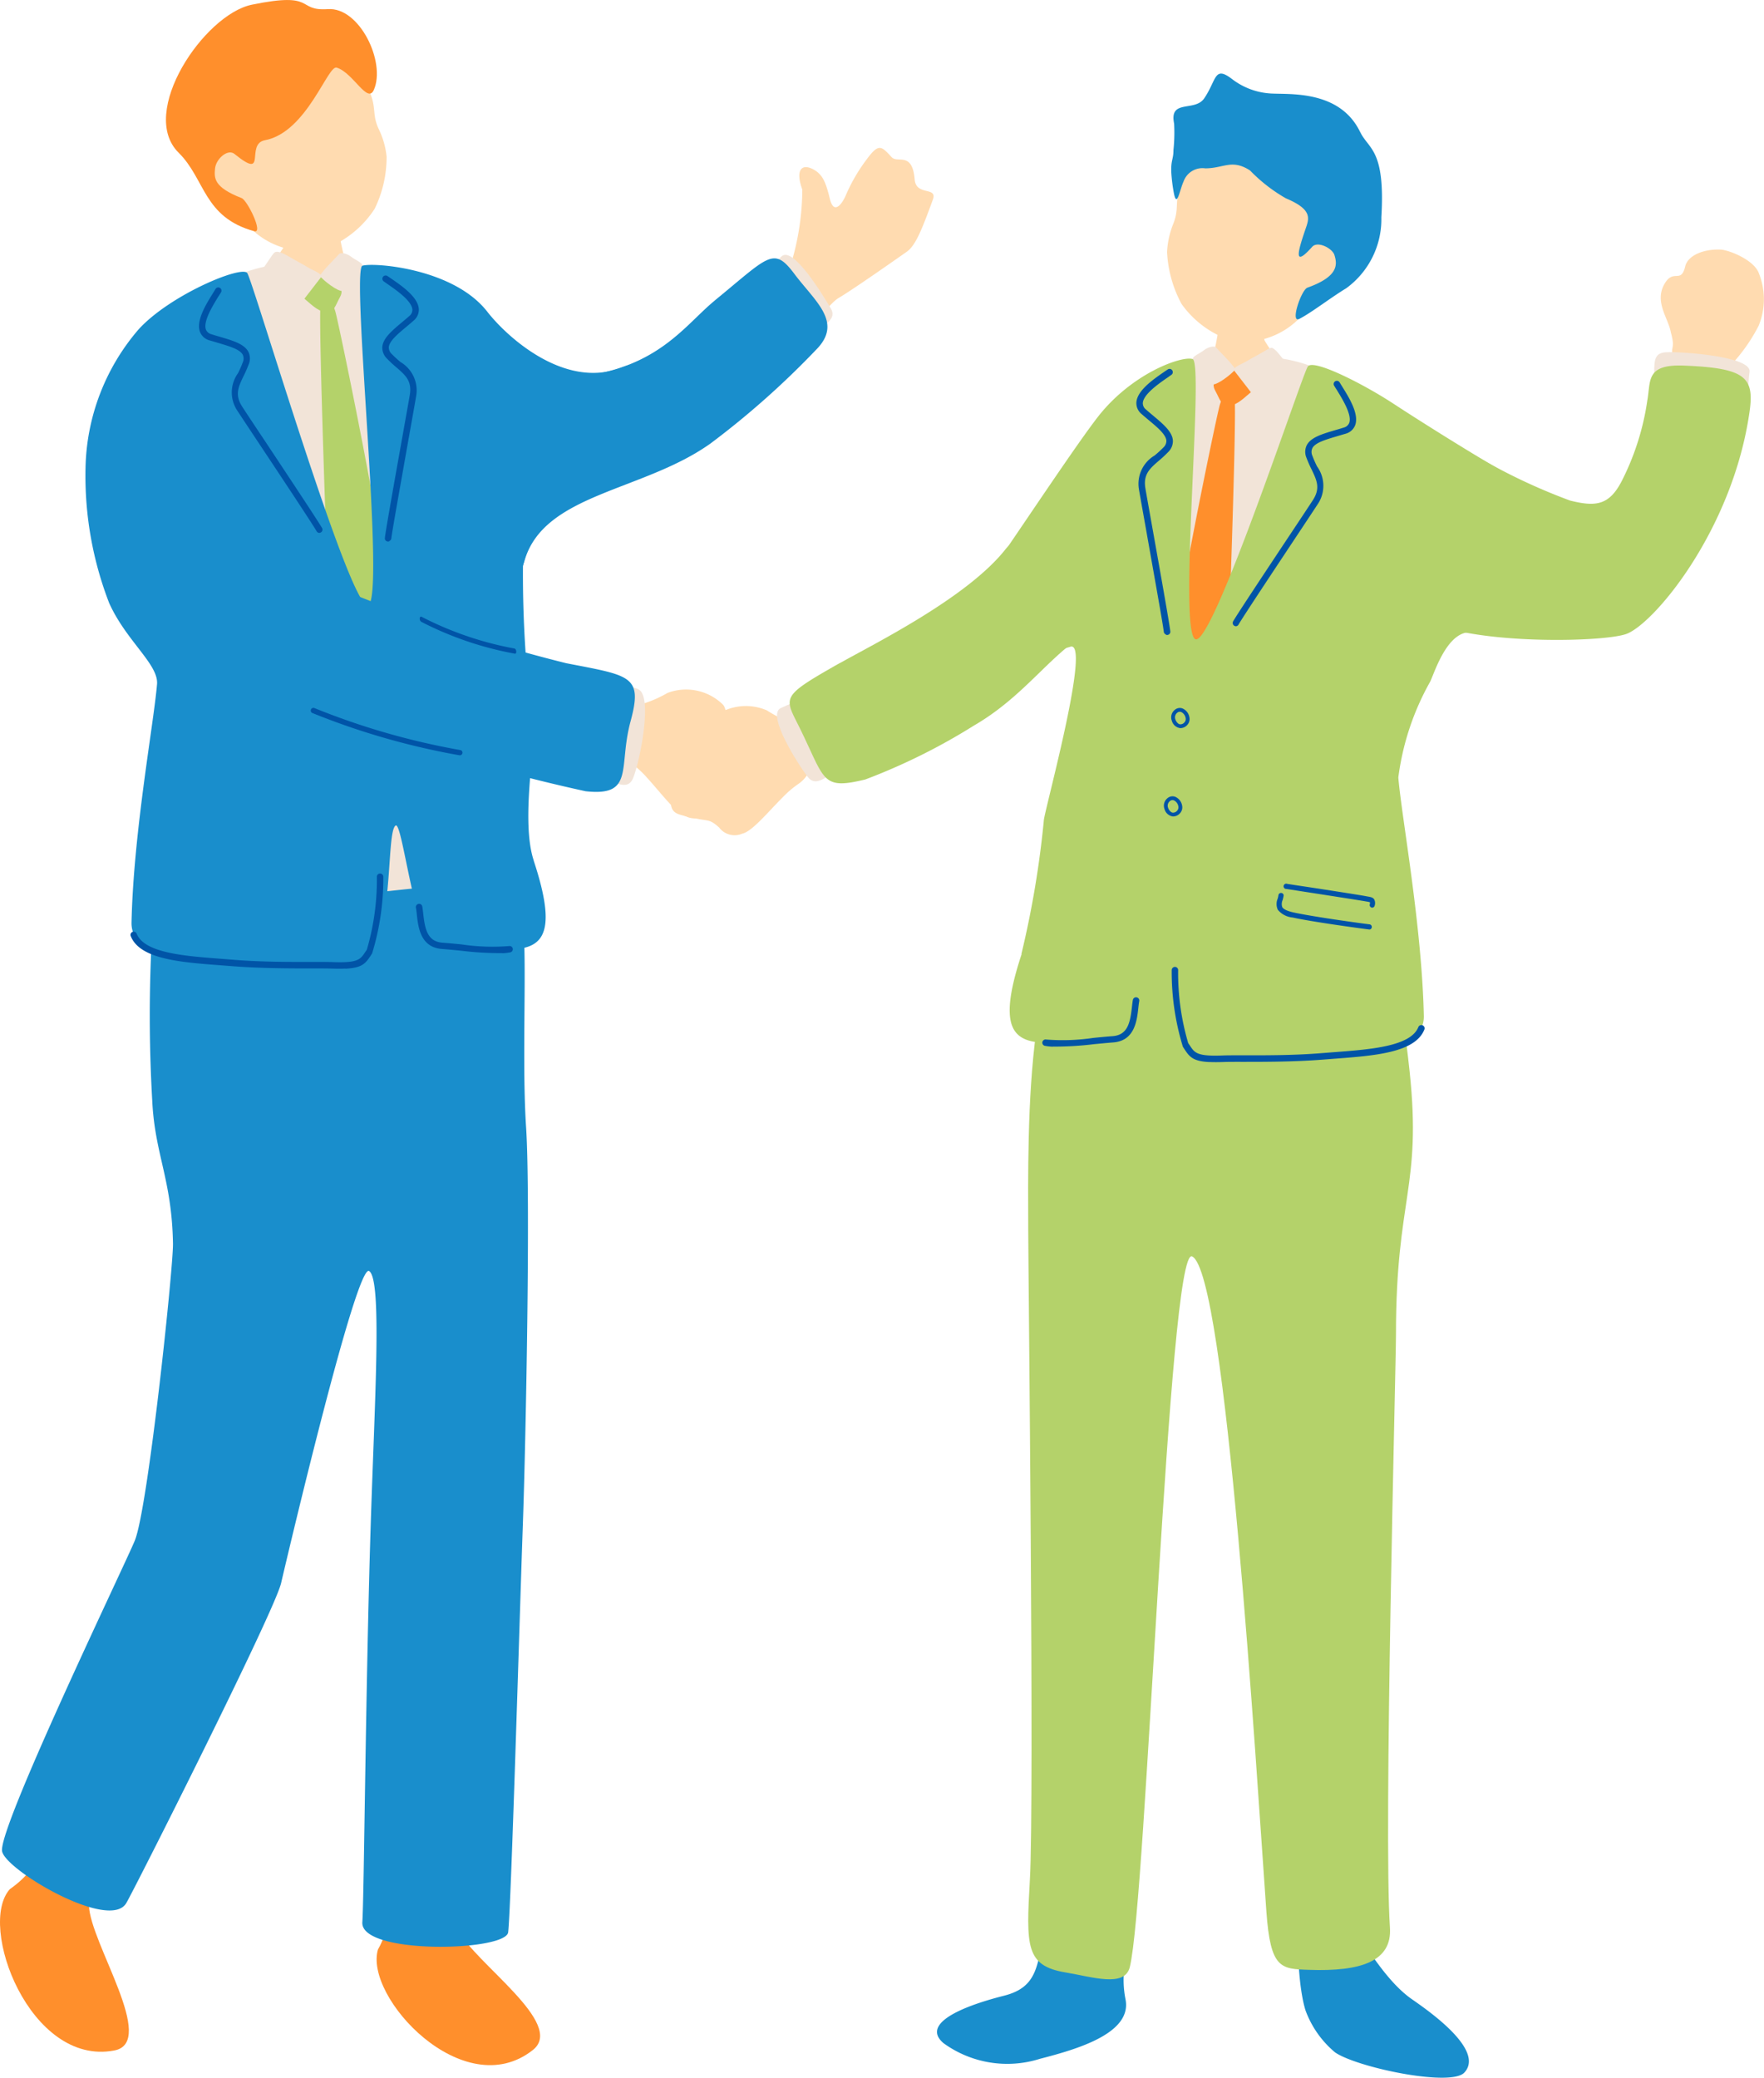 <svg xmlns="http://www.w3.org/2000/svg" xmlns:xlink="http://www.w3.org/1999/xlink" width="66.662" height="78.518" viewBox="0 0 66.662 78.518"><defs><clipPath id="a"><rect width="66.662" height="78.517" fill="none"/></clipPath></defs><g clip-path="url(#a)"><path d="M41.413,43.985c.033-.483-.1-.741.235-.906s.519.031.735-.2c.286-.308-.13-.762-.47-1.025s-1.156-.386-1.491-.6-.219-.26-.339-.425a1.983,1.983,0,0,0-2.107-.455,4.514,4.514,0,0,1-1.034.44c-.448.13-.7.571-.762,1.331a1.227,1.227,0,0,0,.508.949,3.825,3.825,0,0,1,.537.51c.534.587,1.082,1.333,1.446,1.434a.728.728,0,0,0,.883-.184c.4-.33.425-.207.972-.315s.855-.075.887-.558" transform="translate(-12.75 -14.188)" fill="#ffdbb0"/><path d="M44.183,17.265c1.185-1.063,2.21-2.67,2.7-2.96s1.766-1.179,2.579-1.75c.33-.232.563-.809.986-1.967.187-.512-.633-.126-.686-.764-.089-1.074-.647-.6-.87-.843-.385-.415-.484-.541-.935.071a6.546,6.546,0,0,0-.8,1.374c-.137.32-.448.75-.6.131s-.269-.949-.673-1.139-.632.06-.369.787a9.863,9.863,0,0,1-.358,2.577c-.054.523-.69.828-1.528,1.561s-.632,3.987.553,2.923" transform="translate(-15.196 -3.041)" fill="#ffdbb0"/><path d="M45.082,14.93c-.478.446-1.379,1.3-.746,2.027s1.353,1.612,1.736,1.116,1.175-.675.865-1.189-1.422-2.358-1.855-1.954" transform="translate(-15.547 -5.241)" fill="#f2e4d8"/><path d="M37.656,16.677c-1.109.907-2.121,2.53-5.1,2.865-2.281.256-2.691,9.034-2.083,6.957.743-2.54,4.487-2.61,7.032-4.428a32.123,32.123,0,0,0,3.981-3.534c1.042-1.042-.03-1.821-.819-2.875s-.971-.655-3.013,1.014" transform="translate(-10.65 -5.315)" fill="#198ecc"/><path d="M17.655,11.1c-.108,0-1.515.109-1.649.1a10.411,10.411,0,0,1-.137,1.758c-.356.609-1.429,2.033-1.76,2.643-.282.519,1.418,1.292,2.14,1.263,2.721-.109,3.772.037,3.4-1.041A14.2,14.2,0,0,0,18,13.736a9.755,9.755,0,0,1-.346-2.632" transform="translate(-4.961 -3.913)" fill="#ffdbb0"/><path d="M13.4,9.3a2.992,2.992,0,0,0,2.9.895,3.85,3.85,0,0,0,1.9-1.519,4.467,4.467,0,0,0,.45-1.967,3.091,3.091,0,0,0-.294-1.036c-.37-.778.138-.94-.947-2.393-.33-.441-.842-1.464-2.976-.861C12.547,2.951,9.4,6.686,13.4,9.3" transform="translate(-4.04 -0.788)" fill="#ffdbb0"/><path d="M16.147,2.559c.617.2,1.154,1.381,1.393.837C18,2.348,17,.265,15.807.345,14.585.428,15.4-.332,12.927.178c-1.8.372-4.3,4.073-2.766,5.591,1.017,1.005.933,2.439,2.86,2.969.36.1-.266-1.181-.482-1.254-1.061-.412-1.035-.762-1-1.119s.477-.756.735-.547c1.279,1.037.388-.378,1.151-.519,1.6-.3,2.39-2.906,2.719-2.739" transform="translate(-3.412 0)" fill="#ff8f2c"/><path d="M18.7,16.077c-.1-.3-1.682-1-1.895-.7a1.092,1.092,0,0,1-1.11.407c-.475-.187-.828-.349-1-.425a5.806,5.806,0,0,0-2.165.6,7,7,0,0,0-1.142,1.971c-.008,2.581.606,3.669.231,6.251a7.347,7.347,0,0,1-.028,1.262c-.057.649-.462,6.082-.48,7.227-.024,1.577,1.284,7.082,1.962,7.051s5.476.3,6.214.221,3-.067,3-.392c0-.253-.58-11.321-1.129-13.9-.747-3.478-1.663-6.3-2.46-9.573" transform="translate(-3.917 -5.393)" fill="#f2e4d8"/><path d="M18,16.243c.269-.1.269-.188.6-.064s.652.379.459.725-.206.582-.559.562c-.291-.016-.6-.351-.79-.5s-.085-.56.288-.727" transform="translate(-6.209 -5.68)" fill="#b4d26a"/><path d="M15.2,15.425c.147-.148.423-.639.521-.707s.3.012.545.159.532.293.72.409c.21.129.586.243.475.386-.184.234-.5.647-.624.807-.076.1-.591-.17-.936-.372s-.877-.319-.7-.683" transform="translate(-5.343 -5.178)" fill="#f2e4d8"/><path d="M19.854,14.906c-.106-.09-.374-.2-.468-.088s-.458.47-.569.616-.178.173-.085.265c.25.249.74.588.837.483.166-.178.385-.385.5-.543s.212-.262.212-.4c0-.113-.248-.194-.429-.336" transform="translate(-6.586 -5.204)" fill="#f2e4d8"/><path d="M18.694,17.642c-.074,1.015.256,9.821.273,10.5a9,9,0,0,0,1.655,3.04c.3.269.5-1.657.568-2.6.079-1.1-1.766-10.079-1.93-10.663s-.521-.652-.565-.276" transform="translate(-6.584 -6.135)" fill="#b4d26a"/><path d="M22.035,110.529c.835-1.482.225-3.143.559-4.742.173-.829,2.211-1.649,2.1-.841-.14,1.051-.239,3.706.352,4.849.659,1.275,4.09,3.55,2.838,4.541-2.618,2.073-6.4-2.011-5.852-3.807" transform="translate(-7.746 -36.867)" fill="#ff8f2c"/><path d="M.376,108.256c1.369-.963,1.2-1.9,1.853-3.363.512-1.149,3.217,1.6,2.488,2.289-1.274,1.213-1.4.433-1.355,1.7.045,1.411,2.6,5.161.958,5.473-3.19.609-5.192-4.736-3.944-6.1" transform="translate(0 -36.867)" fill="#ff8f2c"/><path d="M10.3,50.782c1.33-.019,2.341.922,4.217.718s4.786-.545,5.159.4.048,5.5.245,8.5c.17,2.6-.006,11.715-.121,14.98-.131,3.724-.444,14.463-.556,15.442-.082.726-5.6.861-5.511-.381.065-.933.122-8.771.31-14.82.15-4.83.448-9.445-.052-9.785-.47-.319-3.027,10.5-3.327,11.788-.253,1.087-5.56,11.609-5.854,12.1C4.175,90.79.253,88.479.119,87.763c-.163-.863,4.666-10.882,5.015-11.74.505-1.242,1.458-10.344,1.443-11.228-.044-2.439-.686-3.355-.784-5.4a55.772,55.772,0,0,1,.158-8.5c.264-.782,3.023-.092,4.353-.111" transform="translate(-0.04 -17.803)" fill="#198ecc"/><path d="M21.929,37.967c-.5-1.5.082-4.409-.023-5.02a43.889,43.889,0,0,1-.385-6.106c.547-2.816,6.569-8.607,3.709-7.5-2.121.819-4.292-1.135-5.06-2.12-1.284-1.647-4.294-1.862-4.714-1.735-.449.136.9,12.752.2,12.835S11.318,16.054,11.1,15.762,8.19,16.585,7,17.887A8.259,8.259,0,0,0,4.99,23.133a13.328,13.328,0,0,0,.893,5.1c.642,1.433,1.871,2.318,1.809,3.066-.122,1.482-.889,5.584-.964,9.012-.046,2.1,5.738,1.466,8.271,1.625,1.782.112,1.284-5.027,1.71-5.294.266-.167.745,4.529,1.548,4.532,2.857.013,5.12,1.185,3.671-3.2" transform="translate(-1.758 -5.445)" fill="#198ecc"/><path d="M15.739,54.566c-.145.007-.317.006-.521,0-.173-.007-.446-.006-.784-.006-.758,0-1.9,0-2.961-.084l-.493-.038c-1.48-.112-3.011-.228-3.354-1.1a.121.121,0,1,1,.225-.089c.288.727,1.807.842,3.147.944l.5.039c1.048.087,2.187.084,2.94.082.343,0,.619,0,.795.006.98.04,1.069-.1,1.247-.368l.068-.1a9.4,9.4,0,0,0,.379-2.764.12.12,0,0,1,.128-.114.122.122,0,0,1,.115.128,9.61,9.61,0,0,1-.422,2.888l-.064.1c-.188.286-.328.451-.939.48" transform="translate(-2.685 -17.963)" fill="#0054a7"/><path d="M27.54,54.606a12.148,12.148,0,0,1-1.565-.092c-.25-.024-.5-.048-.718-.065-.812-.06-.9-.813-.953-1.311-.01-.092-.02-.178-.034-.252a.122.122,0,0,1,.1-.141.121.121,0,0,1,.141.1c.014.078.024.17.035.267.067.6.164,1.056.73,1.1.225.016.472.04.724.065a7.884,7.884,0,0,0,1.787.062.121.121,0,1,1,.048.238,2.01,2.01,0,0,1-.294.033" transform="translate(-8.553 -18.587)" fill="#0054a7"/><path d="M16.171,26.051a.122.122,0,0,1-.109-.061c-.143-.253-1.287-1.977-2.123-3.237-.427-.643-.778-1.173-.888-1.342a1.243,1.243,0,0,1,.042-1.4,4.292,4.292,0,0,0,.179-.409.343.343,0,0,0,0-.279c-.1-.207-.5-.324-.92-.449-.112-.033-.226-.067-.339-.1a.532.532,0,0,1-.361-.324c-.154-.422.235-1.047.493-1.461.037-.059.069-.111.095-.155a.121.121,0,0,1,.209.123c-.027.045-.06.1-.1.159-.2.328-.585.939-.471,1.251a.3.3,0,0,0,.208.176c.111.036.223.069.333.1.492.146.916.272,1.067.572a.576.576,0,0,1,.007.47,4.447,4.447,0,0,1-.189.431c-.2.415-.344.715-.057,1.161.109.169.46.7.887,1.339.837,1.263,1.985,2.991,2.133,3.251a.121.121,0,0,1-.1.181" transform="translate(-4.096 -5.912)" fill="#0054a7"/><path d="M22.577,26.106a.122.122,0,0,0,.076-.1c.031-.288.4-2.326.661-3.814.136-.76.248-1.385.28-1.584A1.243,1.243,0,0,0,23,19.343a4.292,4.292,0,0,1-.328-.3.342.342,0,0,1-.115-.255c.013-.231.33-.5.665-.778.089-.075.181-.152.269-.23a.532.532,0,0,0,.2-.44c-.027-.449-.633-.868-1.034-1.145-.057-.039-.108-.074-.148-.1a.121.121,0,0,0-.143.2l.153.108c.318.22.91.629.929.96a.3.3,0,0,1-.12.244c-.087.077-.177.152-.265.226-.393.33-.732.614-.752.95a.578.578,0,0,0,.181.434,4.575,4.575,0,0,0,.345.321c.348.3.6.519.514,1.043-.033.2-.145.823-.28,1.581-.266,1.491-.631,3.534-.663,3.831a.121.121,0,0,0,.108.133.116.116,0,0,0,.058-.008" transform="translate(-7.864 -5.661)" fill="#0054a7"/><path d="M36.091,39.976c-.681-.183-1.325-.885-1.559.173s-.83,3.034-.165,3.1,1.311.71,1.563.1.778-3.2.162-3.364" transform="translate(-12.003 -13.948)" fill="#f2e4d8"/><path d="M16.295,33.45a61.485,61.485,0,0,0,9.781,3.333c2.436.473,2.9.466,2.43,2.2s.165,2.845-1.7,2.638a65.583,65.583,0,0,1-9.823-2.97c-1.708-.72-4.2-.945-3.625-2.1s1.118-4.058,2.936-3.1" transform="translate(-4.678 -11.72)" fill="#198ecc"/><path d="M23.767,43.094a.086.086,0,0,1-.022,0A27.554,27.554,0,0,1,18.2,41.5a.1.1,0,0,1-.056-.132.1.1,0,0,1,.131-.056,27.32,27.32,0,0,0,5.5,1.585.1.1,0,0,1-.011.2" transform="translate(-6.393 -14.554)" fill="#0054a7"/><path d="M28.1,37.383h-.013a12.67,12.67,0,0,1-3.537-1.205.137.137,0,0,1-.056-.126c0-.052.034-.081.068-.064a12.592,12.592,0,0,0,3.51,1.2c.034.005.065.054.069.109s-.014.084-.041.089" transform="translate(-8.632 -12.681)" fill="#0054a7"/><path d="M70.189,17.2c.1,0,1.407.1,1.531.091a9.691,9.691,0,0,0,.126,1.631c.33.565,1.327,1.887,1.634,2.452.262.482-1.316,1.2-1.986,1.172-2.524-.1-3.5.034-3.153-.966a13.123,13.123,0,0,1,1.528-1.938,9.058,9.058,0,0,0,.321-2.443" transform="translate(-24.06 -6.06)" fill="#ffdbb0"/><path d="M65.967,21.53c.1-.3,1.682-1,1.895-.7a1.092,1.092,0,0,0,1.11.407c.475-.187.828-.349,1-.425a5.806,5.806,0,0,1,2.165.6,7,7,0,0,1,1.142,1.971c.008,2.581-.606,3.669-.231,6.251a7.347,7.347,0,0,0,.028,1.262c.057.649.462,6.082.48,7.227.024,1.577-1.284,7.082-1.962,7.051s-5.476.3-6.214.221-3-.067-3-.392c0-.253.58-11.321,1.129-13.9.747-3.478,1.663-6.3,2.46-9.573" transform="translate(-21.983 -7.314)" fill="#f2e4d8"/><path d="M97.369,18.586c.046.191.065.425.4.5,1.121.257,1.3.427,1.776-.137a6.565,6.565,0,0,0,1.063-1.5,2.625,2.625,0,0,0,.02-1.969c-.161-.517-1.13-.9-1.449-.916-.679-.03-1.25.236-1.343.634-.158.674-.442.069-.783.662-.391.679.147,1.3.238,1.82.184.668-.018.51.078.906" transform="translate(-34.152 -5.131)" fill="#ffdbb0"/><path d="M100.12,21.3c-.1.645.073,1.555-.883,1.432s-2.8-.232-2.744-.856c.074-.809-.117-1.292.483-1.32s3.239.16,3.144.744" transform="translate(-34.004 -7.245)" fill="#f2e4d8"/><path d="M38.6,44.831c-.01-.487.141-.74-.193-.922s-.523.006-.729-.239c-.273-.323.168-.76.522-1.007s1.181-.332,1.528-.526.233-.251.362-.411a2,2,0,0,1,2.14-.356,4.553,4.553,0,0,0,1.019.493c.444.153.68.609.7,1.375a1.232,1.232,0,0,1-.557.929,3.9,3.9,0,0,0-.565.487c-.565.565-1.153,1.289-1.523,1.372a.732.732,0,0,1-.878-.228c-.387-.351-.417-.228-.962-.363s-.856-.117-.865-.6" transform="translate(-13.248 -14.524)" fill="#ffdbb0"/><path d="M76.024,114.709c-.4-1.3-.383-4.563.145-4.736.956-.313,2.157,3.126,3.878,4.325.613.427,2.776,1.92,1.982,2.774-.512.55-4.053-.192-4.884-.764a3.738,3.738,0,0,1-1.122-1.6" transform="translate(-26.692 -38.748)" fill="#198ecc"/><path d="M61.8,113.459a3.713,3.713,0,0,1-.047-1.085,11.224,11.224,0,0,0-.375-3.514c-.328-1.456-1.614-1.945-2.307.447s-.217,3.629-1.857,4.044l-.045.012c-1.622.415-3.081,1.065-2.243,1.78a4.1,4.1,0,0,0,3.645.593c1.423-.366,3.521-.975,3.228-2.278" transform="translate(-19.272 -37.933)" fill="#198ecc"/><path d="M62.919,53.4c-3.07-.456-2.93,8.024-2.919,11.824,0,1.377.232,21.6.063,24.551-.146,2.537-.164,3.265,1.364,3.516.986.163,2.214.576,2.41-.2.628-2.48,1.462-27.3,2.357-26.862,1.285.624,2.414,19.295,2.806,24.761.155,2.156.538,2.166,1.608,2.2,1.98.07,3.147-.327,3.061-1.6-.244-3.573.228-21.152.228-22.423,0-5.168.978-5.543.517-9.913-.646-6.128-1.6-6.124-4.16-6.048-2.072.062-7.335.185-7.335.185" transform="translate(-21.143 -18.749)" fill="#b4d26a"/><path d="M45.479,41.145c.588-.285,1.585-.652,2.034.2s1.015,1.844.414,2.022-1.054.852-1.422.377-1.559-2.343-1.026-2.6" transform="translate(-15.979 -14.384)" fill="#f2e4d8"/><path d="M47.987,36.127c1.247-.707,4.8-2.456,6.251-4.3,1.421-1.8,7.166,2.95,5.01,2.767-2.637-.225-3.5,2.335-6.208,3.9a23.057,23.057,0,0,1-4.1,2.035c-1.673.405-1.507.028-2.484-1.953-.582-1.181-.76-1.155,1.535-2.456" transform="translate(-16.238 -11.073)" fill="#b4d26a"/><path d="M71.937,21.7c-.269-.1-.269-.188-.6-.064s-.653.379-.459.725.205.582.559.562c.29-.016.6-.351.79-.5s.084-.56-.288-.727" transform="translate(-24.956 -7.601)" fill="#ff8f2c"/><path d="M74.106,21.007c-.147-.148-.441-.561-.539-.629s-.1-.141-.338.005-.532.294-.721.41c-.209.128-.586.243-.474.386.183.234.5.647.624.807.076.1.591-.17.935-.372s.69-.243.512-.607" transform="translate(-25.378 -7.153)" fill="#f2e4d8"/><path d="M70.03,20.359c.106-.09.374-.2.468-.088s.458.47.569.616.178.173.085.265c-.25.248-.74.588-.837.483-.166-.178-.385-.385-.5-.543s-.212-.262-.212-.4c0-.113.248-.194.429-.336" transform="translate(-24.528 -7.126)" fill="#f2e4d8"/><path d="M70.69,23.094c.074,1.015-.256,9.821-.273,10.5a9,9,0,0,1-1.655,3.04c-.3.269-.5-1.657-.568-2.6-.079-1.1,1.765-10.079,1.93-10.663s.521-.652.565-.276" transform="translate(-24.031 -8.056)" fill="#ff8f2c"/><path d="M58.775,43.428a36.634,36.634,0,0,0,.851-5.084c.128-.74,1.777-6.775,1-6.529-2.456.781-4.343-.891-2.846-3.07,1.228-1.786,3.117-4.631,3.885-5.616,1.284-1.647,3.16-2.313,3.579-2.186.449.136-.574,10.509.126,10.593S69.386,21.515,69.6,21.223s2.072.65,3.2,1.385c1.451.949,3.633,2.3,4.669,2.864,1.153.633,1.01,6.135-1.642,5.8-.929-.118-1.416,1.455-1.6,1.855a9.956,9.956,0,0,0-1.208,3.63c.122,1.482.889,5.584.964,9.012.046,2.1-5.738,1.466-8.271,1.625-1.782.112-.769-4.29-1.558-4.119-.688.149-.9,3.354-1.7,3.357-2.857.013-5.12,1.185-3.671-3.2" transform="translate(-20.176 -7.375)" fill="#b4d26a"/><path d="M69.815,60.019c.145.007.317.006.521,0,.173-.007.446-.006.784-.006.758,0,1.9,0,2.961-.084l.493-.038c1.48-.112,3.011-.228,3.354-1.1A.121.121,0,1,0,77.7,58.7c-.288.727-1.807.843-3.147.944l-.5.039c-1.048.087-2.187.084-2.94.082-.343,0-.619,0-.795.006-.98.04-1.069-.1-1.247-.368l-.068-.1a9.4,9.4,0,0,1-.38-2.764.12.12,0,0,0-.128-.114.122.122,0,0,0-.115.128,9.631,9.631,0,0,0,.422,2.888l.065.1c.187.286.327.451.938.48" transform="translate(-24.101 -19.885)" fill="#0054a7"/><path d="M61.217,60.059a12.149,12.149,0,0,0,1.565-.092c.25-.024.5-.048.718-.065.812-.06.9-.813.953-1.311.01-.092.02-.178.034-.252a.122.122,0,0,0-.1-.141.121.121,0,0,0-.141.1c-.014.078-.024.17-.035.267-.067.6-.164,1.056-.73,1.1-.225.016-.472.04-.724.065a7.884,7.884,0,0,1-1.787.062.121.121,0,1,0-.048.238,2.01,2.01,0,0,0,.294.033" transform="translate(-21.435 -20.508)" fill="#0054a7"/><path d="M72.039,31.5a.122.122,0,0,0,.109-.061c.143-.253,1.287-1.977,2.123-3.237.427-.643.778-1.173.888-1.342a1.243,1.243,0,0,0-.042-1.4,4.292,4.292,0,0,1-.179-.409.343.343,0,0,1,0-.279c.1-.207.5-.324.92-.449.112-.033.226-.067.339-.1a.533.533,0,0,0,.361-.324c.154-.422-.235-1.047-.493-1.461-.037-.059-.069-.111-.095-.154a.121.121,0,1,0-.209.122c.027.045.06.1.1.159.2.328.585.939.471,1.251a.3.3,0,0,1-.208.176c-.111.036-.223.069-.333.1-.492.146-.916.272-1.067.572a.576.576,0,0,0-.007.47,4.452,4.452,0,0,0,.189.431c.2.415.344.715.057,1.161-.109.169-.46.7-.886,1.339-.838,1.263-1.986,2.991-2.133,3.251a.121.121,0,0,0,.1.181" transform="translate(-25.345 -7.833)" fill="#0054a7"/><path d="M67.421,31.558a.122.122,0,0,1-.076-.1c-.031-.288-.4-2.326-.661-3.814-.136-.76-.248-1.386-.281-1.585A1.244,1.244,0,0,1,67,24.795a4.3,4.3,0,0,0,.328-.3.342.342,0,0,0,.115-.255c-.013-.231-.33-.5-.665-.778-.089-.075-.181-.152-.269-.23a.532.532,0,0,1-.2-.44c.027-.449.633-.868,1.034-1.145.057-.039.108-.074.148-.1a.121.121,0,0,1,.143.2l-.153.108c-.318.22-.91.629-.929.96a.3.3,0,0,0,.12.244c.087.077.177.153.265.226.393.33.732.614.752.95a.578.578,0,0,1-.181.434,4.577,4.577,0,0,1-.345.321c-.348.3-.6.519-.514,1.043.033.2.145.823.28,1.581.266,1.491.631,3.534.663,3.831a.121.121,0,0,1-.108.133.116.116,0,0,1-.058-.008" transform="translate(-23.365 -7.583)" fill="#0054a7"/><path d="M91.08,22.622a9.8,9.8,0,0,1-.948,3.024c-.482.964-.992,1.026-1.972.782a22.057,22.057,0,0,1-3.409-1.6c-.693-.408-4.277,3.756-2.441,5.818,1.119,1.257,7.115,1.179,8.008.809,1.079-.446,4-3.978,4.624-8.4.183-1.291-.167-1.635-2.474-1.728-1.449-.059-1.26.565-1.388,1.3" transform="translate(-28.824 -7.511)" fill="#b4d26a"/><path d="M73.371,14.306a2.965,2.965,0,0,1-2.77,1.179,3.717,3.717,0,0,1-1.952-1.406,4.581,4.581,0,0,1-.546-1.962,3.272,3.272,0,0,1,.236-1.07c.325-.815-.184-.944.812-2.492.3-.471.754-1.543,2.892-1.082,1.526.329,3.609,4.248,2.47,5.361a3.243,3.243,0,0,0-1.142,1.473" transform="translate(-23.999 -2.594)" fill="#ffdbb0"/><path d="M75.484,6.5c-.772-1.59-2.666-1.408-3.377-1.451a2.657,2.657,0,0,1-1.478-.558c-.664-.5-.561.045-1.035.741-.356.524-1.33.016-1.138.953a6.284,6.284,0,0,1-.025,1c0,.36-.1.376-.082.84a6.218,6.218,0,0,0,.1.8c.115.571.22-.142.363-.447a.757.757,0,0,1,.822-.5c.7,0,1-.365,1.69.079A6.092,6.092,0,0,0,72.678,9.01c.954.4.894.72.771,1.081-.289.844-.538,1.607.223.754.209-.235.762.055.841.305.118.371.149.817-1.014,1.235-.236.073-.672,1.364-.31,1.181.452-.23,1.164-.788,1.769-1.155A3.229,3.229,0,0,0,76.288,9.73c.153-2.585-.482-2.562-.8-3.226" transform="translate(-24.086 -1.516)" fill="#198ecc"/><path d="M78.013,53.479a.1.1,0,0,0,.008-.194c-.42-.052-2.138-.288-2.883-.451-.235-.051-.379-.119-.428-.2a.357.357,0,0,1,.012-.266,1.23,1.23,0,0,0,.04-.183.1.1,0,0,0-.194-.021,1,1,0,0,1-.034.153.511.511,0,0,0,.009.418.815.815,0,0,0,.553.289c.751.165,2.479.4,2.9.454h.016" transform="translate(-26.252 -18.352)" fill="#0054a7"/><path d="M78.267,52.474a.1.1,0,0,0,.091-.079.306.306,0,0,0-.022-.238c-.051-.072-.133-.085-.257-.106L78,52.036c-.332-.06-1.835-.293-2.558-.4l-.389-.06a.1.1,0,1,0-.03.192l.389.06c.722.112,2.224.344,2.553.4l.085.015a.6.6,0,0,1,.132.03.3.3,0,0,1-.012.087.1.1,0,0,0,.078.113.087.087,0,0,0,.022,0" transform="translate(-26.408 -18.174)" fill="#0054a7"/><path d="M68.688,42.073h-.01a.381.381,0,0,1-.31-.28.361.361,0,0,1,.117-.413.289.289,0,0,1,.286-.05.441.441,0,0,1,.262.337.324.324,0,0,1-.072.277.352.352,0,0,1-.273.13m-.115-.581a.22.22,0,0,0-.069.255c.036.107.12.181.177.182a.2.2,0,0,0,.168-.078.184.184,0,0,0,.043-.154.308.308,0,0,0-.171-.233.151.151,0,0,0-.149.028" transform="translate(-24.085 -14.558)" fill="#0054a7"/><path d="M68.262,47.228h-.009a.381.381,0,0,1-.311-.28.361.361,0,0,1,.117-.413.291.291,0,0,1,.286-.05.443.443,0,0,1,.263.337.327.327,0,0,1-.073.277.352.352,0,0,1-.273.13m-.115-.581a.22.22,0,0,0-.069.255c.036.107.12.181.177.182a.2.2,0,0,0,.168-.078.184.184,0,0,0,.043-.154.308.308,0,0,0-.171-.233.151.151,0,0,0-.149.028" transform="translate(-23.935 -16.375)" fill="#0054a7"/></g></svg>